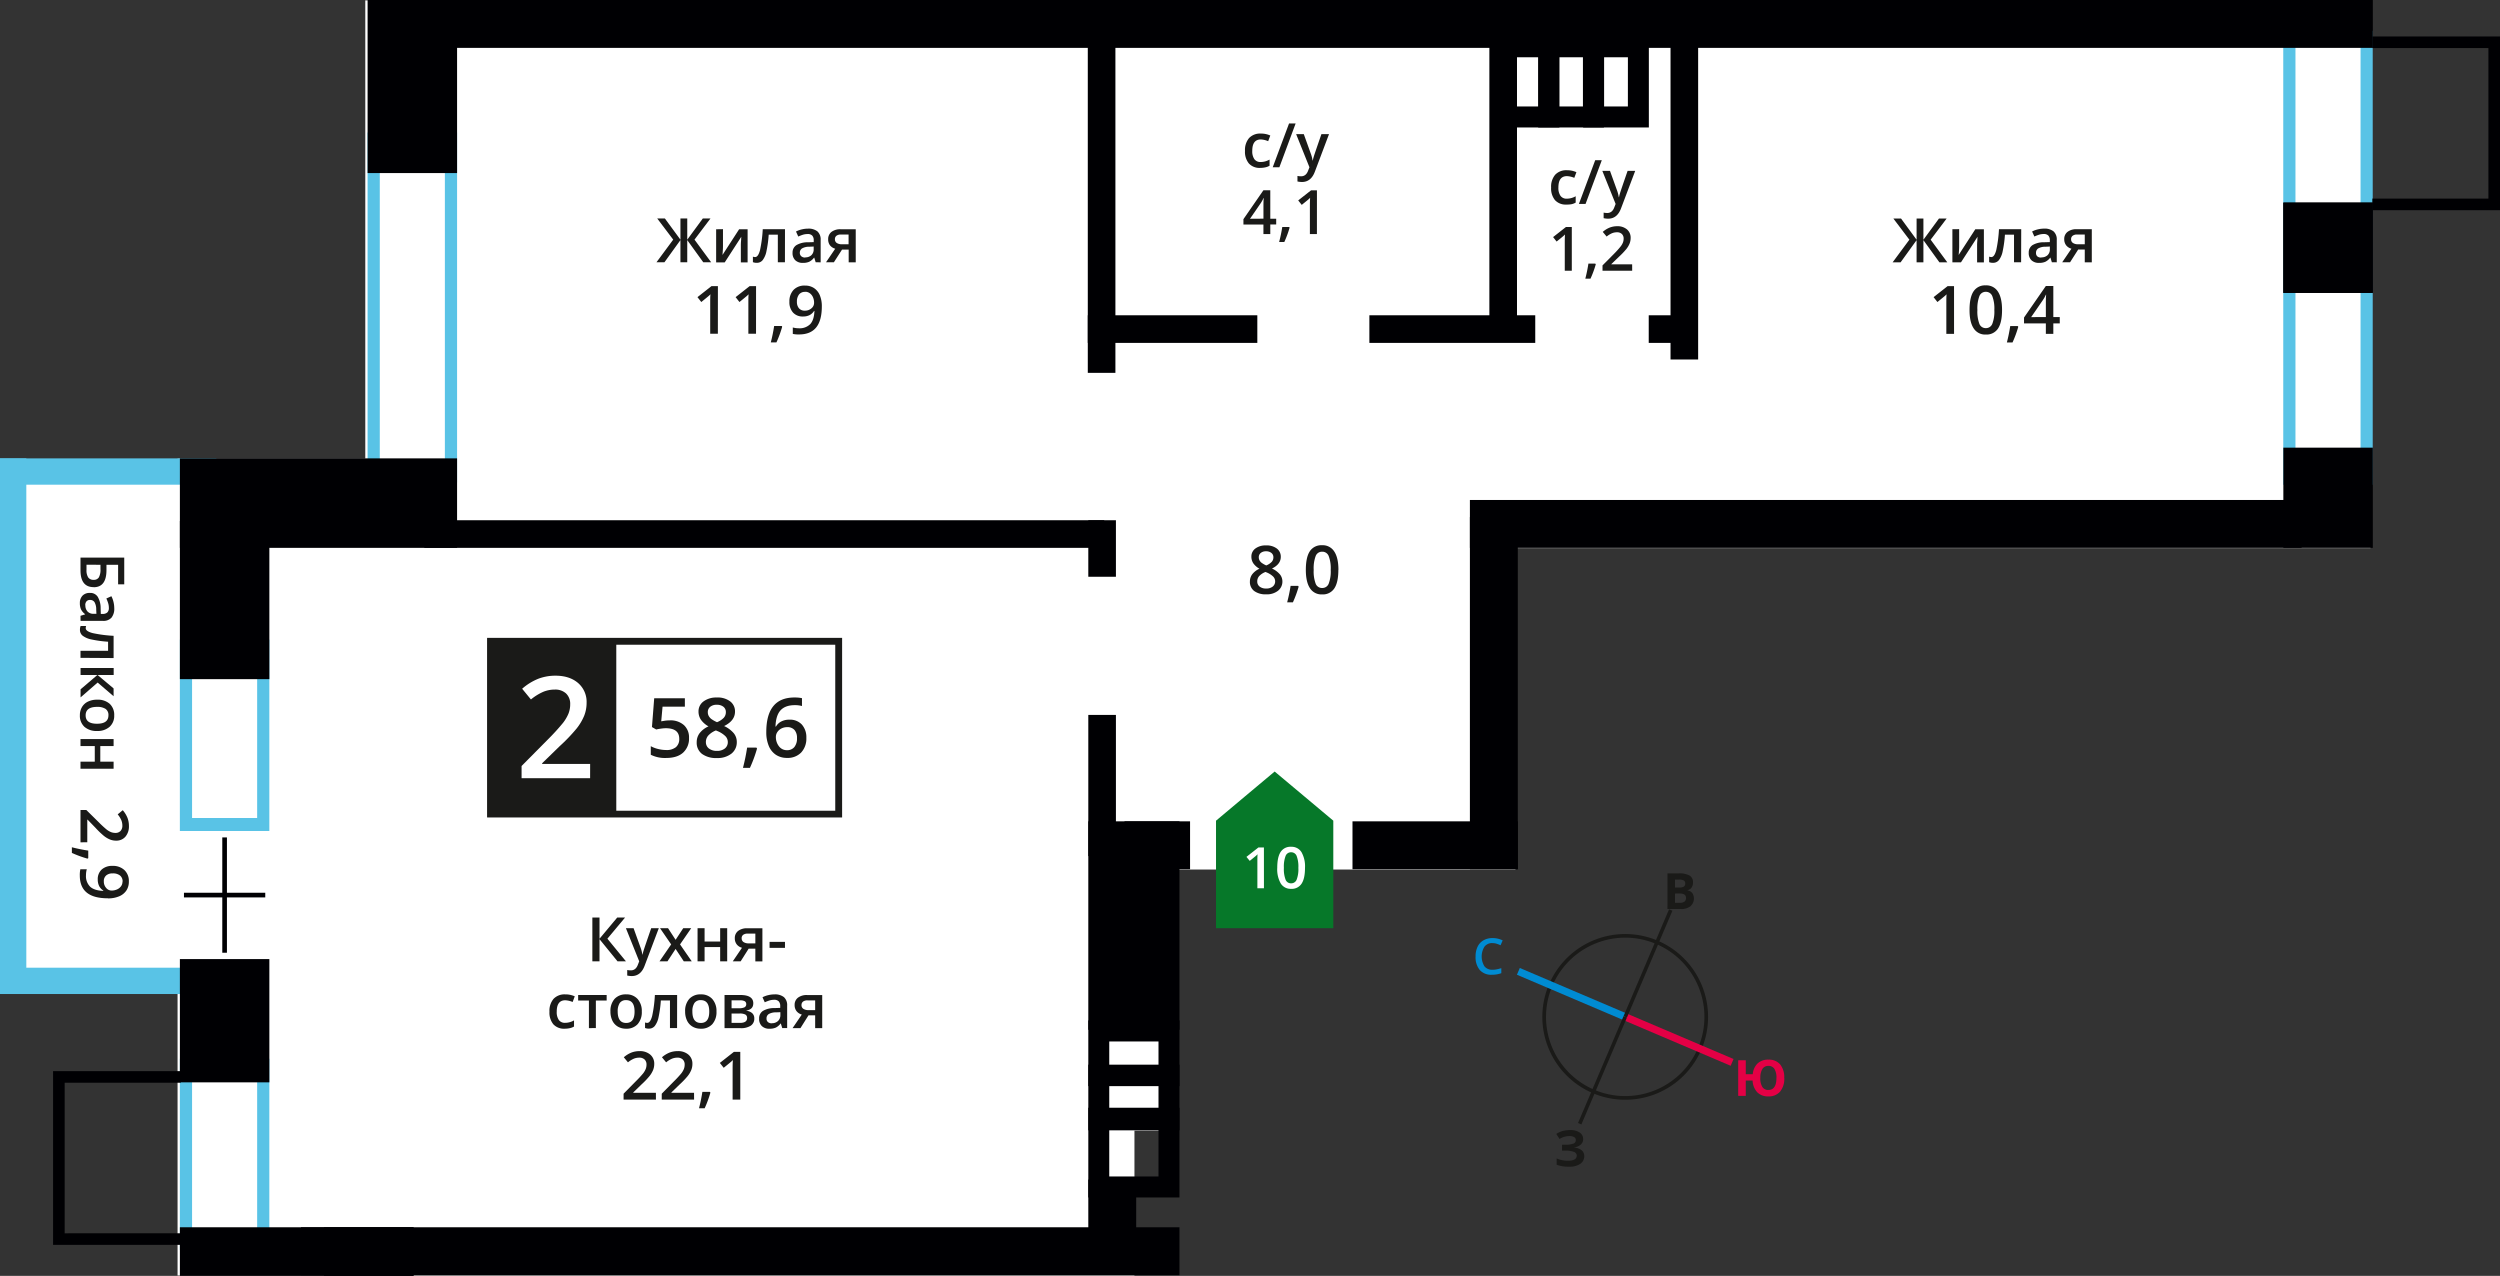 <svg xmlns="http://www.w3.org/2000/svg" viewBox="0 0 1024 522.59"><rect x="0" y="0" width="1024" height="522.59" fill="#333333" stroke="none"/><title>P17_s1_f2_10</title><polygon points="4.44 191.94 72.73 191.94 72.73 187.87 149.62 187.87 149.62 0.15 420.19 0.15 482.16 0.15 595.4 0.15 620.74 0.15 970.96 0.15 970.96 224.52 620.74 224.52 620.74 356.15 482.16 356.15 482.16 463.13 464.67 463.13 464.67 522.44 72.73 522.44 72.73 403.51 4.44 403.51 4.44 191.94" style="fill:#fff;fill-rule:evenodd"/><path d="M60.36,189.44a32.44,32.44,0,1,0,24.83.25,32.34,32.34,0,0,0-24.83-.25M41.25,206.23a33.94,33.94,0,1,1-.26,26A33.84,33.84,0,0,1,41.25,206.23Z" transform="translate(593.22 196.98)" style="fill:#1a1a18"/><rect x="49.08" y="186.42" width="3.01" height="47.58" transform="translate(430.59 371.36) rotate(-66.93)" style="fill:#008bd2"/><rect x="92.85" y="205.06" width="3.01" height="47.58" transform="translate(440.06 422.97) rotate(-66.93)" style="fill:#e40045"/><rect x="39.36" y="240.66" width="47.58" height="1.5" transform="translate(409.52 401.9) rotate(-66.93)" style="fill:#1a1a18"/><rect x="58" y="196.89" width="47.58" height="1.5" transform="translate(461.13 392.43) rotate(-66.93)" style="fill:#1a1a18"/><path d="M18.06,189.3a3.93,3.93,0,0,0-3.23,1.46,7.64,7.64,0,0,0,0,8.09,4,4,0,0,0,3.28,1.38,8.64,8.64,0,0,0,1.8-.18c.58-.12,1.18-.28,1.81-.47v2.05a11,11,0,0,1-3.89.65,6.22,6.22,0,0,1-4.93-1.94,8.12,8.12,0,0,1-1.72-5.56,9,9,0,0,1,.83-4,5.93,5.93,0,0,1,2.41-2.61,7.29,7.29,0,0,1,3.71-.91,9.22,9.22,0,0,1,4.14.94l-.86,2a12.23,12.23,0,0,0-1.56-.61,5.63,5.63,0,0,0-1.74-.27" transform="translate(593.22 196.98)" style="fill:#008bd2"/><path d="M127.8,244.55a6.6,6.6,0,0,0,.84,3.68,2.77,2.77,0,0,0,2.45,1.24q3.31,0,3.32-4.93a6.74,6.74,0,0,0-.82-3.68,2.75,2.75,0,0,0-2.45-1.25,2.81,2.81,0,0,0-2.48,1.25,6.61,6.61,0,0,0-.84,3.68m9.8,0a8.29,8.29,0,0,1-1.68,5.56,6,6,0,0,1-4.83,2,6.13,6.13,0,0,1-4.54-1.66,7.47,7.47,0,0,1-1.92-4.84h-2.8v6.3h-3.1v-14.6h3.1V243h2.86a6.92,6.92,0,0,1,2-4.42,6.25,6.25,0,0,1,4.44-1.53,6,6,0,0,1,4.82,2A8.32,8.32,0,0,1,137.6,244.55Z" transform="translate(593.22 196.98)" style="fill:#e40045"/><path d="M92.87,169v3.8h2a3,3,0,0,0,1.89-.49,1.79,1.79,0,0,0,.61-1.5q0-1.81-2.6-1.82Zm0-2.45h1.8a3.3,3.3,0,0,0,1.82-.39,1.46,1.46,0,0,0,.56-1.29,1.29,1.29,0,0,0-.61-1.21,4,4,0,0,0-1.94-.36H92.87Zm-3.09-5.79h4.54a8.74,8.74,0,0,1,4.51.88,3.08,3.08,0,0,1,1.4,2.82,3.54,3.54,0,0,1-.61,2.15,2.46,2.46,0,0,1-1.63,1v.1a3.22,3.22,0,0,1,2,1.16,4.21,4.21,0,0,1-.83,5.37,6.23,6.23,0,0,1-3.92,1.12H89.77Z" transform="translate(593.22 196.98)" style="fill:#1a1a18"/><path d="M55.25,269.52a3,3,0,0,1-1,2.33A4.94,4.94,0,0,1,51.54,273v.06a5.51,5.51,0,0,1,3.08,1.11,3,3,0,0,1,1.07,2.37,3.7,3.7,0,0,1-1.63,3.19,7.63,7.63,0,0,1-4.52,1.17,13.93,13.93,0,0,1-5.16-.79v-2.6a9.38,9.38,0,0,0,2.2.7,12,12,0,0,0,2.36.26q3.68,0,3.68-2.15a1.64,1.64,0,0,0-1.18-1.49,9.14,9.14,0,0,0-3.5-.52H46.58v-2.41h1.23a9.47,9.47,0,0,0,3.37-.44A1.5,1.5,0,0,0,52.24,270a1.37,1.37,0,0,0-.66-1.2,3.61,3.61,0,0,0-2-.44,7.43,7.43,0,0,0-4,1.19l-1.35-2.07a9.16,9.16,0,0,1,2.65-1.21A11.73,11.73,0,0,1,50,265.9a6.52,6.52,0,0,1,3.81,1,3.07,3.07,0,0,1,1.42,2.63" transform="translate(593.22 196.98)" style="fill:#1a1a18"/><rect y="187.75" width="88.61" height="10.78" style="fill:#59c3e6"/><rect y="396.37" width="88.61" height="10.78" style="fill:#59c3e6"/><rect y="187.75" width="10.78" height="219.39" style="fill:#59c3e6"/><rect x="445.77" y="213.09" width="11.31" height="23.15" style="fill:#000003"/><rect x="445.77" y="292.83" width="11.31" height="57.83" style="fill:#000003"/><path d="M-437.66-137.34V-4.73H-411V-137.34Zm-5,138V-142.7H-406V.62Z" transform="translate(593.22 196.98)" style="fill:#59c3e6;fill-rule:evenodd"/><path d="M347-179V-3.77h26.66V-179ZM342,1.58V-184.37h36.65V1.58Z" transform="translate(593.22 196.98)" style="fill:#59c3e6;fill-rule:evenodd"/><path d="M-514.55,70.39v67.68h26.66V70.39Zm-5,73V65h36.65v78.39Z" transform="translate(593.22 196.98)" style="fill:#59c3e6;fill-rule:evenodd"/><path d="M-514.55,242v67.68h26.66V242Zm-5,73V236.68h36.65v78.39Z" transform="translate(593.22 196.98)" style="fill:#59c3e6;fill-rule:evenodd"/><rect x="73.68" y="502.7" width="95.7" height="19.89" style="fill:#000003"/><rect x="73.68" y="187.75" width="113.54" height="36.65" style="fill:#000003"/><rect x="935.26" y="183.36" width="36.65" height="41.04" style="fill:#000003"/><rect x="935.26" y="82.98" width="36.65" height="37" style="fill:#000003"/><rect x="935.26" y="82.98" width="36.65" height="37" style="fill:#000003"/><rect x="73.68" y="392.84" width="36.65" height="50.49" style="fill:#000003"/><rect x="73.68" y="213.4" width="36.65" height="64.78" style="fill:#000003"/><rect x="132.72" y="502.7" width="36.65" height="19.89" style="fill:#000003"/><rect x="150.57" width="36.65" height="70.89" style="fill:#000003"/><rect x="176.91" width="795" height="19.61" style="fill:#000003"/><rect x="602.07" y="204.79" width="340.67" height="19.61" style="fill:#000003"/><rect x="553.98" y="336.42" width="67.71" height="19.62" style="fill:#000003"/><rect x="460.6" y="336.42" width="26.85" height="19.62" style="fill:#000003"/><rect x="123.29" y="502.7" width="359.82" height="19.62" style="fill:#000003"/><rect x="445.77" y="483.15" width="19.62" height="25.14" style="fill:#000003"/><rect x="602.07" y="211.79" width="19.62" height="144.24" style="fill:#000003"/><path d="M-138.87,265.33v19.58h20.17V265.33Zm-8.58,23.87V256.75h37.34v36.74h-37.34Z" transform="translate(593.22 196.98)" style="fill:#000003"/><path d="M-138.87,229.61v9.74h20.17v-9.74Zm-8.58,14V221h37.34v26.91h-37.34Z" transform="translate(593.22 196.98)" style="fill:#000003"/><path d="M-138.87,247.7v9.74h20.17V247.7Zm-8.58,14V239.12h37.34V266h-37.34Z" transform="translate(593.22 196.98)" style="fill:#000003"/><path d="M36.92-173.53H27.17v20.17h9.74Zm-14-8.58H45.5v37.34H18.59v-37.34Z" transform="translate(593.22 196.98)" style="fill:#000003"/><path d="M55.15-173.53H45.41v20.17h9.74Zm-14-8.58H63.74v37.34H36.83v-37.34Z" transform="translate(593.22 196.98)" style="fill:#000003"/><path d="M73.57-173.53H63.82v20.17h9.74Zm-14-8.58H82.15v37.34H55.24v-37.34Z" transform="translate(593.22 196.98)" style="fill:#000003"/><rect x="445.56" y="11.37" width="11.31" height="141.35" style="fill:#000003"/><rect x="610.05" y="11.37" width="11.31" height="124.26" style="fill:#000003"/><rect x="684.25" y="11.37" width="11.31" height="135.88" style="fill:#000003"/><rect x="445.56" y="129.14" width="69.44" height="11.31" style="fill:#000003"/><rect x="173.8" y="213.09" width="278.49" height="11.31" style="fill:#000003"/><rect x="675.32" y="129.14" width="15.05" height="11.31" style="fill:#000003"/><rect x="560.9" y="129.14" width="67.94" height="11.31" style="fill:#000003"/><polygon points="445.77 408.19 445.77 336.42 483.11 336.42 483.11 421.8 445.77 421.8 445.77 408.19" style="fill:#000003"/><polygon points="974.11 86.09 971.73 86.09 971.73 81.34 1019.25 81.35 1019.25 19.68 971.73 19.68 971.73 14.93 1024 14.93 1024 86.09 974.11 86.09" style="fill:#000003"/><polygon points="71.63 509.9 74.01 509.9 74.01 505.15 26.49 505.16 26.49 443.49 74.01 443.49 74.01 438.74 21.74 438.74 21.74 509.91 71.63 509.9" style="fill:#000003"/><rect x="75.35" y="365.67" width="33.3" height="1.91" style="fill:#000003"/><rect x="91.05" y="343.01" width="1.9" height="47.23" style="fill:#000003"/><polygon points="546.12 336.14 546.11 336.14 534.11 326.08 522.1 316.02 510.09 326.08 498.1 336.14 498.08 336.14 498.08 336.15 498.08 380.19 546.12 380.19 546.12 336.15 546.12 336.14" style="fill:#067829;fill-rule:evenodd"/><path d="M-67.34,158.48a12.14,12.14,0,0,0,.71,4.89,2.35,2.35,0,0,0,2.25,1.46,2.37,2.37,0,0,0,2.26-1.49,12.06,12.06,0,0,0,.71-4.86,12.16,12.16,0,0,0-.71-4.87,2.37,2.37,0,0,0-2.26-1.5,2.34,2.34,0,0,0-2.25,1.48,12.23,12.23,0,0,0-.71,4.9m8.65,0q0,4.36-1.4,6.48a4.79,4.79,0,0,1-4.29,2.12,4.76,4.76,0,0,1-4.24-2.19,11.69,11.69,0,0,1-1.44-6.41q0-4.43,1.4-6.53a4.78,4.78,0,0,1,4.28-2.1,4.76,4.76,0,0,1,4.25,2.2A11.78,11.78,0,0,1-58.69,158.48Zm-16.82,8.36h-2.69V156c0-1.29,0-2.31.09-3.07-.18.18-.39.38-.65.61s-1.11.92-2.57,2.1L-82.68,154l4.92-3.87h2.24Z" transform="translate(593.22 196.98)" style="fill:#fff"/><rect x="200.93" y="262.66" width="142.59" height="70.77" style="fill:#fff"/><path d="M-251.1,67.09H-390.88v68H-251.1Zm-141.19-2.81h144v73.58H-393.7V64.28Z" transform="translate(593.22 196.98)" style="fill:#1a1a18"/><path d="M-270.93,110.3a3.79,3.79,0,0,0,3.08-1.29,5.57,5.57,0,0,0,1.08-3.68,4.89,4.89,0,0,0-1-3.28,3.8,3.8,0,0,0-3.05-1.19,5.08,5.08,0,0,0-2.32.54,4.34,4.34,0,0,0-1.67,1.47,3.47,3.47,0,0,0-.61,1.91,6.12,6.12,0,0,0,1.26,3.92,4,4,0,0,0,3.23,1.6m-8.42-7.41q0-14.18,11.55-14.18a14.4,14.4,0,0,1,3.07.28v3.22a10.5,10.5,0,0,0-2.91-.36q-3.88,0-5.83,2.08t-2.11,6.68h.2a5.35,5.35,0,0,1,2.18-2.08,7,7,0,0,1,3.3-.73,6.56,6.56,0,0,1,5.12,2,7.8,7.8,0,0,1,1.84,5.46,8.31,8.31,0,0,1-2.13,6,7.65,7.65,0,0,1-5.79,2.2,8.08,8.08,0,0,1-4.51-1.25,8,8,0,0,1-2.95-3.64A14.42,14.42,0,0,1-279.35,102.89Zm-3.79,6.74a55.73,55.73,0,0,1-2.91,7.91h-2.85a81.83,81.83,0,0,0,1.7-8.29h3.82Zm-16.5-17.94a4.08,4.08,0,0,0-2.66.82,2.72,2.72,0,0,0-1,2.22,3.19,3.19,0,0,0,.37,1.54,4,4,0,0,0,1.05,1.23,12.6,12.6,0,0,0,2.35,1.33,7.78,7.78,0,0,0,2.8-1.84,3.37,3.37,0,0,0,.82-2.26,2.7,2.7,0,0,0-1-2.22A4.17,4.17,0,0,0-299.64,91.7Zm-4.44,15.22a3.2,3.2,0,0,0,1.2,2.67,5.13,5.13,0,0,0,3.28,1,5,5,0,0,0,3.31-1,3.28,3.28,0,0,0,1.18-2.67,3.41,3.41,0,0,0-1.09-2.45,10.26,10.26,0,0,0-3.3-2.05l-.48-.21a8.52,8.52,0,0,0-3.14,2.11A4,4,0,0,0-304.09,106.92Zm4.48-18.2a8.54,8.54,0,0,1,5.44,1.58,5.09,5.09,0,0,1,2,4.21q0,3.71-4.46,5.91a11.5,11.5,0,0,1,4,3,5.67,5.67,0,0,1,1.19,3.51,5.88,5.88,0,0,1-2.2,4.79,9.1,9.1,0,0,1-5.95,1.8,9.72,9.72,0,0,1-6.1-1.69,5.71,5.71,0,0,1-2.17-4.78,6.15,6.15,0,0,1,1.13-3.63,9.41,9.41,0,0,1,3.7-2.87,9.32,9.32,0,0,1-3.15-2.79,6,6,0,0,1-.94-3.3A5,5,0,0,1-305,90.28,8.68,8.68,0,0,1-299.61,88.72Zm-19.28,9.37a8.28,8.28,0,0,1,5.78,1.93A6.77,6.77,0,0,1-311,105.3a7.7,7.7,0,0,1-2.42,6q-2.42,2.17-6.88,2.18a13,13,0,0,1-6.36-1.31v-3.52a11.71,11.71,0,0,0,3.07,1.17,13.91,13.91,0,0,0,3.22.41,6,6,0,0,0,4-1.17,4.26,4.26,0,0,0,1.37-3.43q0-4.32-5.52-4.33a14.16,14.16,0,0,0-1.92.16q-1.14.15-2,.36l-1.74-1,.92-11.8h12.56v3.45h-9.14l-.54,6,1.41-.23A14.13,14.13,0,0,1-318.89,98.09Z" transform="translate(593.22 196.98)" style="fill:#1a1a18"/><rect x="200.93" y="262.67" width="50.3" height="70.76" style="fill:#1a1a18"/><path d="M-343.18,66.88H-391.1v68.38h47.92Zm-49.11-2.38h51.5v73.15h-52.69V64.49Z" transform="translate(593.22 196.98)" style="fill:#1a1a18"/><path d="M-351.51,121.77h-28.07v-5L-368.9,106a92,92,0,0,0,6.27-6.86,16.62,16.62,0,0,0,2.25-3.81,10.23,10.23,0,0,0,.71-3.83,5.84,5.84,0,0,0-1.68-4.42A6.48,6.48,0,0,0-366,85.47a12.43,12.43,0,0,0-4.61.88,21.66,21.66,0,0,0-5.14,3.17l-3.6-4.39A23.29,23.29,0,0,1-372.64,81a19.68,19.68,0,0,1,6.94-1.22q5.77,0,9.26,3a10.17,10.17,0,0,1,3.49,8.11,14.3,14.3,0,0,1-1,5.33,21.82,21.82,0,0,1-3.09,5.2,70.35,70.35,0,0,1-6.93,7.23l-7.19,7v.28h19.66Z" transform="translate(593.22 196.98)" style="fill:#fff"/><path d="M-543,164.14a3.06,3.06,0,0,0-1.06-2.51,4.6,4.6,0,0,0-3-.87,3.93,3.93,0,0,0-2.63.81,3,3,0,0,0-1,2.46,3.91,3.91,0,0,0,.95,2.68,2.87,2.87,0,0,0,2.22,1.08,5.43,5.43,0,0,0,2.23-.46,4,4,0,0,0,1.64-1.29,3.15,3.15,0,0,0,.6-1.9m-6,6.82q-5.78,0-8.63-2.33t-2.85-7a10.72,10.72,0,0,1,.22-2.56h2.64a8.83,8.83,0,0,0-.33,2.4,6.12,6.12,0,0,0,1.71,4.75q1.71,1.57,5.38,1.71v-.16a4.69,4.69,0,0,1-1.74-1.91,6,6,0,0,1-.53-2.61,5.27,5.27,0,0,1,1.62-4.08,6.3,6.3,0,0,1,4.44-1.48,6.79,6.79,0,0,1,4.87,1.72,6.14,6.14,0,0,1,1.81,4.69,6.46,6.46,0,0,1-1,3.64,6.52,6.52,0,0,1-2.95,2.4A11.54,11.54,0,0,1-549,171Zm-8.33-16.24a45,45,0,0,1-6.4-2.35v-2.31a66.13,66.13,0,0,0,6.71,1.37v3.09Zm-2.87-6.68V134.79h2.38l5.07,5a43.39,43.39,0,0,0,3.24,3,7.87,7.87,0,0,0,1.8,1.06,4.86,4.86,0,0,0,1.81.33,2.76,2.76,0,0,0,2.09-.79,3.06,3.06,0,0,0,.76-2.2,5.85,5.85,0,0,0-.41-2.18,10.24,10.24,0,0,0-1.5-2.43l2.07-1.7a11,11,0,0,1,1.95,3.17,9.27,9.27,0,0,1,.58,3.28,6.45,6.45,0,0,1-1.42,4.37,4.8,4.8,0,0,1-3.83,1.65,6.76,6.76,0,0,1-2.52-.47,10.26,10.26,0,0,1-2.46-1.46,33.26,33.26,0,0,1-3.41-3.27l-3.29-3.4h-.13V148Zm13.56-39.42h-5.45V115h5.45v2.88h-13.56V115h5.85v-6.38h-5.85v-2.88h13.56Zm-6.75-16.06q-4.7,0-4.7,3.47t4.7,3.43q4.64,0,4.64-3.46a3,3,0,0,0-1.2-2.63A6.11,6.11,0,0,0-553.44,92.56Zm0,9.87a7.41,7.41,0,0,1-5.19-1.7A6.11,6.11,0,0,1-560.5,96a6.48,6.48,0,0,1,.86-3.36,5.66,5.66,0,0,1,2.47-2.25,8.42,8.42,0,0,1,3.73-.78,7.36,7.36,0,0,1,5.15,1.69,6.14,6.14,0,0,1,1.85,4.77,6,6,0,0,1-1.9,4.66A7.33,7.33,0,0,1-553.44,102.43ZM-546.69,85V88.2l-6.53-5.61-7,6.08V85.37l6.87-5.86h-6.87V76.63h13.56v2.88h-6.58Zm-13.56-12.53V69.6h11.3V65.87a47,47,0,0,1-6.82-.93,8.85,8.85,0,0,1-3.58-1.52A3,3,0,0,1-560.47,61a4.08,4.08,0,0,1,.27-1.58h2.26a2.59,2.59,0,0,0-.17.91c0,.84.94,1.49,2.81,2a53.16,53.16,0,0,0,8.61,1.12v9.11Zm2-21.51a3.56,3.56,0,0,0,.88,2.52,3.19,3.19,0,0,0,2.46.95h1.18l-.08-1.74a5.9,5.9,0,0,0-.68-3,2.07,2.07,0,0,0-1.86-.93,1.81,1.81,0,0,0-1.41.54A2.32,2.32,0,0,0-558.29,51Zm-2,4.29,1.88-.58v-.1a5.53,5.53,0,0,1-1.69-2,6.26,6.26,0,0,1-.45-2.55A4.3,4.3,0,0,1-559.42,47a4,4,0,0,1,3.05-1.12,3.58,3.58,0,0,1,3.16,1.56A9,9,0,0,1-552,52.15l.07,2.34h.72a2.76,2.76,0,0,0,1.94-.61,2.47,2.47,0,0,0,.64-1.88,6.46,6.46,0,0,0-.31-2,15.51,15.51,0,0,0-.72-1.84l2.06-.93a10,10,0,0,1,.88,2.41,11.12,11.12,0,0,1,.3,2.47,5.84,5.84,0,0,1-1.13,3.9,4.41,4.41,0,0,1-3.54,1.32h-9.13Zm2.46-20.93v2.11a5.42,5.42,0,0,0,.69,3.09,2.54,2.54,0,0,0,2.23,1,2.37,2.37,0,0,0,2.14-1,6.52,6.52,0,0,0,.66-3.44V34.36Zm2.94,9.19q-5.4,0-5.4-6.91V31.42h17.92V42.36h-2.51v-8h-4.77v2.13Q-549.6,43.54-554.85,43.55Z" transform="translate(593.22 196.98)" style="fill:#1a1a18"/><path d="M244.76-67.11V-72c0-1.75,0-3.18.13-4.29h-.11a15.15,15.15,0,0,1-1.18,2.14l-4.86,7.06Zm5.7,2.6h-2.64v4.27h-3.06v-4.27h-8.94v-2.41l8.94-12.92h3.06v12.73h2.64Zm-17,1.4a45.08,45.08,0,0,1-2.35,6.4h-2.31a66.4,66.4,0,0,0,1.37-6.71h3.09ZM216.72-70a14.17,14.17,0,0,0,.83,5.71,2.74,2.74,0,0,0,2.63,1.71,2.77,2.77,0,0,0,2.64-1.74,14.08,14.08,0,0,0,.84-5.68,14.19,14.19,0,0,0-.84-5.69,2.77,2.77,0,0,0-2.64-1.76,2.74,2.74,0,0,0-2.63,1.73A14.27,14.27,0,0,0,216.72-70Zm10.1,0q0,5.1-1.64,7.57a5.59,5.59,0,0,1-5,2.48,5.56,5.56,0,0,1-5-2.56q-1.68-2.55-1.68-7.49,0-5.18,1.64-7.63a5.59,5.59,0,0,1,5-2.46,5.56,5.56,0,0,1,5,2.57Q226.82-74.95,226.82-70Zm-19.66,9.77H204V-72.86c0-1.5,0-2.7.11-3.58q-.31.32-.76.71t-3,2.46l-1.57-2,5.75-4.52h2.62ZM255.1-99a1.75,1.75,0,0,0,.79,1.56,3.8,3.8,0,0,0,2.12.52h2.69v-4h-3.14a2.92,2.92,0,0,0-1.82.5A1.71,1.71,0,0,0,255.1-99Zm-.42,9.44h-3.22l3.77-5.55a4.07,4.07,0,0,1-2.16-1.4,4,4,0,0,1-.78-2.51,3.62,3.62,0,0,1,1.37-3,5.88,5.88,0,0,1,3.75-1.08h6.17v13.56H260.7v-5.22H258Zm-11.75-2a3.56,3.56,0,0,0,2.52-.88,3.19,3.19,0,0,0,.95-2.46V-96l-1.74.08a5.88,5.88,0,0,0-3,.68,2.06,2.06,0,0,0-.93,1.86,1.81,1.81,0,0,0,.54,1.41A2.32,2.32,0,0,0,242.93-91.49Zm4.29,2-.58-1.88h-.1a5.52,5.52,0,0,1-2,1.69,6.25,6.25,0,0,1-2.55.45,4.3,4.3,0,0,1-3.12-1.08,4,4,0,0,1-1.12-3.05,3.58,3.58,0,0,1,1.56-3.16,9,9,0,0,1,4.74-1.16l2.34-.07v-.72a2.76,2.76,0,0,0-.61-1.95,2.48,2.48,0,0,0-1.88-.64,6.48,6.48,0,0,0-2,.31,15.47,15.47,0,0,0-1.84.72l-.93-2.06a10,10,0,0,1,2.41-.88,11.12,11.12,0,0,1,2.47-.3,5.85,5.85,0,0,1,3.9,1.13,4.41,4.41,0,0,1,1.32,3.54v9.13Zm-12.59,0h-2.91v-11.3H228a47.09,47.09,0,0,1-.93,6.82,8.83,8.83,0,0,1-1.52,3.58,3,3,0,0,1-2.44,1.13,4.08,4.08,0,0,1-1.58-.27v-2.26a2.59,2.59,0,0,0,.91.17c.84,0,1.49-.94,2-2.81a53.21,53.21,0,0,0,1.12-8.61h9.11Zm-25.38-13.56v7c0,.81-.07,2-.2,3.57l6.81-10.52h3.52v13.56H216.6v-6.83c0-.38,0-1,.07-1.82s.08-1.46.11-1.84L210-89.53h-3.52v-13.56ZM188.86-98.8l-6.55-8.66h3.14l6.37,8.68v-8.68h2.79v8.68l6.37-8.68h3.14l-6.54,8.66,6.82,9.27h-3.23l-6.56-9.08v9.08h-2.79v-9.08l-6.55,9.08H182Z" transform="translate(593.22 196.98)" style="fill:#1a1a18"/><path d="M-263.42-77.43a3.06,3.06,0,0,0-2.51,1.06,4.6,4.6,0,0,0-.87,3,3.93,3.93,0,0,0,.81,2.63,3,3,0,0,0,2.46,1,3.92,3.92,0,0,0,2.68-.95A2.88,2.88,0,0,0-259.77-73a5.43,5.43,0,0,0-.46-2.23,4,4,0,0,0-1.29-1.64,3.15,3.15,0,0,0-1.9-.6m6.82,6q0,5.78-2.33,8.63t-7,2.85a10.67,10.67,0,0,1-2.56-.22v-2.64a8.86,8.86,0,0,0,2.4.33,6.12,6.12,0,0,0,4.75-1.71q1.57-1.71,1.71-5.38h-.16a4.7,4.7,0,0,1-1.91,1.74,6,6,0,0,1-2.62.53,5.26,5.26,0,0,1-4.08-1.62,6.3,6.3,0,0,1-1.48-4.43,6.79,6.79,0,0,1,1.72-4.87A6.14,6.14,0,0,1-263.47-80a6.46,6.46,0,0,1,3.64,1,6.51,6.51,0,0,1,2.4,2.95A11.56,11.56,0,0,1-256.6-71.43Zm-16.24,8.33a45.07,45.07,0,0,1-2.35,6.4h-2.31a66.39,66.39,0,0,0,1.37-6.71H-273Zm-10.71,2.87h-3.14V-72.86c0-1.5,0-2.7.11-3.58-.21.21-.46.45-.76.71s-1.3,1.08-3,2.46l-1.57-2,5.75-4.52h2.62Zm-15.63,0h-3.14V-72.86c0-1.5,0-2.7.11-3.58-.21.21-.46.45-.76.71s-1.3,1.08-3,2.46l-1.57-2,5.75-4.52h2.62ZM-251.24-99a1.75,1.75,0,0,0,.79,1.56,3.8,3.8,0,0,0,2.12.52h2.69v-4h-3.14a2.92,2.92,0,0,0-1.82.5A1.71,1.71,0,0,0-251.24-99Zm-.42,9.44h-3.22l3.77-5.55a4.07,4.07,0,0,1-2.16-1.4A4,4,0,0,1-254-99a3.62,3.62,0,0,1,1.37-3,5.88,5.88,0,0,1,3.75-1.08h6.17v13.56h-2.89v-5.22h-2.73Zm-11.75-2a3.56,3.56,0,0,0,2.52-.88,3.19,3.19,0,0,0,.95-2.46V-96l-1.74.08a5.88,5.88,0,0,0-3,.68,2.06,2.06,0,0,0-.93,1.86A1.81,1.81,0,0,0-265-92,2.32,2.32,0,0,0-263.41-91.49Zm4.29,2-.58-1.88h-.1a5.52,5.52,0,0,1-2,1.69,6.25,6.25,0,0,1-2.55.45,4.3,4.3,0,0,1-3.12-1.08,4,4,0,0,1-1.12-3.05A3.58,3.58,0,0,1-267-96.58a9,9,0,0,1,4.74-1.16l2.34-.07v-.72a2.76,2.76,0,0,0-.61-1.95,2.48,2.48,0,0,0-1.88-.64,6.48,6.48,0,0,0-2,.31,15.47,15.47,0,0,0-1.84.72l-.93-2.06a10,10,0,0,1,2.41-.88,11.12,11.12,0,0,1,2.47-.3,5.85,5.85,0,0,1,3.9,1.13,4.41,4.41,0,0,1,1.32,3.54v9.13Zm-12.59,0h-2.91v-11.3h-3.74a47.09,47.09,0,0,1-.93,6.82,8.83,8.83,0,0,1-1.52,3.58,3,3,0,0,1-2.44,1.13,4.08,4.08,0,0,1-1.58-.27v-2.26a2.59,2.59,0,0,0,.91.17c.84,0,1.49-.94,2-2.81a53.23,53.23,0,0,0,1.12-8.61h9.11Zm-25.38-13.56v7c0,.81-.07,2-.2,3.57l6.81-10.52H-287v13.56h-2.77v-6.83c0-.38,0-1,.07-1.82s.08-1.46.11-1.84l-6.78,10.49h-3.52v-13.56Zm-20.38,4.29-6.55-8.66h3.14l6.37,8.68v-8.68h2.79v8.68l6.37-8.68h3.14l-6.54,8.66,6.82,9.27h-3.23l-6.56-9.08v9.08h-2.79v-9.08l-6.55,9.08h-3.26Z" transform="translate(593.22 196.98)" style="fill:#1a1a18"/><path d="M-290,253.43h-3.14V240.8q0-2.26.11-3.58c-.21.21-.46.45-.76.71s-1.3,1.08-3,2.46l-1.58-2,5.75-4.52H-290Zm-12.24-2.87a45.11,45.11,0,0,1-2.35,6.4h-2.31a66.29,66.29,0,0,0,1.37-6.71h3.09Zm-6.68,2.87h-13.25V251l5-5.07a43.44,43.44,0,0,0,3-3.24,7.86,7.86,0,0,0,1.06-1.8,4.85,4.85,0,0,0,.33-1.81,2.76,2.76,0,0,0-.79-2.09,3.05,3.05,0,0,0-2.2-.76,5.86,5.86,0,0,0-2.18.42,10.21,10.21,0,0,0-2.43,1.5l-1.7-2.07a11,11,0,0,1,3.17-1.95,9.28,9.28,0,0,1,3.28-.57,6.45,6.45,0,0,1,4.37,1.42,4.8,4.8,0,0,1,1.65,3.83,6.75,6.75,0,0,1-.48,2.52,10.25,10.25,0,0,1-1.46,2.45,33.17,33.17,0,0,1-3.27,3.42l-3.4,3.29v.13h9.28Zm-15.63,0h-13.25V251l5-5.07a43.56,43.56,0,0,0,3-3.24,7.86,7.86,0,0,0,1.06-1.8,4.84,4.84,0,0,0,.33-1.81,2.76,2.76,0,0,0-.79-2.09,3.05,3.05,0,0,0-2.2-.76,5.86,5.86,0,0,0-2.18.42,10.21,10.21,0,0,0-2.43,1.5l-1.7-2.07a11,11,0,0,1,3.17-1.95,9.28,9.28,0,0,1,3.28-.57,6.45,6.45,0,0,1,4.37,1.42,4.8,4.8,0,0,1,1.65,3.83,6.75,6.75,0,0,1-.48,2.52,10.25,10.25,0,0,1-1.46,2.45,33.14,33.14,0,0,1-3.27,3.42l-3.39,3.29v.13h9.28Zm59.62-38.74a1.75,1.75,0,0,0,.79,1.56,3.8,3.8,0,0,0,2.12.52h2.69v-4h-3.14a2.91,2.91,0,0,0-1.82.5A1.71,1.71,0,0,0-264.92,214.69Zm-.42,9.44h-3.22l3.77-5.55a4.07,4.07,0,0,1-2.16-1.4,4,4,0,0,1-.78-2.51,3.62,3.62,0,0,1,1.37-3,5.88,5.88,0,0,1,3.75-1.08h6.18v13.56h-2.89V218.9h-2.73Zm-11.75-2a3.56,3.56,0,0,0,2.52-.88,3.19,3.19,0,0,0,1-2.46v-1.18l-1.74.07a5.89,5.89,0,0,0-3,.68,2.06,2.06,0,0,0-.93,1.86,1.81,1.81,0,0,0,.54,1.41A2.33,2.33,0,0,0-277.09,222.17Zm4.29,2-.58-1.88h-.1a5.51,5.51,0,0,1-2,1.69,6.24,6.24,0,0,1-2.55.45,4.3,4.3,0,0,1-3.12-1.08,4,4,0,0,1-1.12-3.06,3.58,3.58,0,0,1,1.56-3.16,8.93,8.93,0,0,1,4.74-1.16l2.34-.08v-.72a2.76,2.76,0,0,0-.61-1.95,2.47,2.47,0,0,0-1.88-.65,6.5,6.5,0,0,0-2,.31,15.72,15.72,0,0,0-1.84.72l-.93-2.06a9.92,9.92,0,0,1,2.41-.88,11,11,0,0,1,2.47-.3,5.84,5.84,0,0,1,3.9,1.13,4.41,4.41,0,0,1,1.32,3.54v9.13Zm-14.76-9.84a1.25,1.25,0,0,0-.63-1.18,3.87,3.87,0,0,0-1.88-.36h-3.49V216h3.06a5.14,5.14,0,0,0,2.2-.37A1.38,1.38,0,0,0-287.56,214.29Zm.36,5.66a1.46,1.46,0,0,0-.76-1.39,5,5,0,0,0-2.28-.41h-3.32V222h3.39Q-287.2,222-287.2,220Zm2.53-5.91q0,2.4-2.81,2.91v.1a4,4,0,0,1,2.4,1,2.79,2.79,0,0,1,.83,2.1,3.4,3.4,0,0,1-1.46,3,7.34,7.34,0,0,1-4.26,1h-6.47V210.57H-290Q-284.67,210.57-284.67,214Zm-24.94,3.28q0,4.7,3.47,4.7t3.44-4.7q0-4.64-3.46-4.64a3,3,0,0,0-2.63,1.2A6.11,6.11,0,0,0-309.62,217.32Zm9.87,0a7.41,7.41,0,0,1-1.7,5.19,6.11,6.11,0,0,1-4.75,1.87,6.5,6.5,0,0,1-3.36-.86,5.66,5.66,0,0,1-2.25-2.47,8.4,8.4,0,0,1-.78-3.73,7.37,7.37,0,0,1,1.69-5.15,6.14,6.14,0,0,1,4.77-1.85,6,6,0,0,1,4.66,1.89A7.33,7.33,0,0,1-299.75,217.32Zm-16.14,6.8h-2.91v-11.3h-3.74a47,47,0,0,1-.93,6.82,8.83,8.83,0,0,1-1.52,3.58,3,3,0,0,1-2.44,1.13,4.08,4.08,0,0,1-1.58-.27v-2.26a2.58,2.58,0,0,0,.91.17c.84,0,1.49-.94,2-2.81a53.06,53.06,0,0,0,1.12-8.61h9.11Zm-24.32-6.8q0,4.7,3.47,4.7t3.44-4.7q0-4.64-3.46-4.64a3,3,0,0,0-2.63,1.2A6.11,6.11,0,0,0-340.21,217.32Zm9.87,0a7.41,7.41,0,0,1-1.7,5.19,6.11,6.11,0,0,1-4.75,1.87,6.5,6.5,0,0,1-3.36-.86,5.66,5.66,0,0,1-2.25-2.47,8.4,8.4,0,0,1-.78-3.73,7.37,7.37,0,0,1,1.69-5.15,6.14,6.14,0,0,1,4.77-1.85,6,6,0,0,1,4.66,1.89A7.33,7.33,0,0,1-330.34,217.32Zm-14.39-6.75v2.26h-4.42v11.3H-352v-11.3h-4.41v-2.26Zm-17.16,13.81a5.93,5.93,0,0,1-4.67-1.8,7.51,7.51,0,0,1-1.6-5.16,7.54,7.54,0,0,1,1.67-5.26,6.19,6.19,0,0,1,4.83-1.84,9.07,9.07,0,0,1,3.86.8l-.87,2.32a8.76,8.76,0,0,0-3-.71q-3.52,0-3.51,4.67a5.59,5.59,0,0,0,.87,3.42,3,3,0,0,0,2.57,1.15,7.37,7.37,0,0,0,3.64-1v2.52a5.6,5.6,0,0,1-1.65.65A10,10,0,0,1-361.89,224.38Zm83.89-33.1v-2.46h6.31v2.46Zm-11.43-3.94a1.75,1.75,0,0,0,.79,1.57,3.8,3.8,0,0,0,2.12.52h2.69v-4H-287a2.91,2.91,0,0,0-1.82.5A1.71,1.71,0,0,0-289.44,187.34Zm-.42,9.44h-3.22l3.77-5.55a4.05,4.05,0,0,1-2.16-1.4,4,4,0,0,1-.78-2.51,3.62,3.62,0,0,1,1.37-3,5.88,5.88,0,0,1,3.75-1.08h6.18v13.56h-2.89v-5.22h-2.73Zm-14.77-13.56v5.45h6.38v-5.45h2.88v13.56h-2.88v-5.85h-6.38v5.85h-2.88V183.22Zm-13.69,6.63-4.55-6.63h3.28l3.09,4.75,3.12-4.75h3.26l-4.56,6.63,4.79,6.93h-3.26l-3.35-5.08-3.33,5.08h-3.26Zm-18.53-6.63h3.14l2.76,7.69a14.54,14.54,0,0,1,.83,3.09h.1a12.86,12.86,0,0,1,.41-1.64q.29-1,3.11-9.14h3.11l-5.8,15.36q-1.58,4.22-5.27,4.23a8.39,8.39,0,0,1-1.86-.21v-2.27a6.91,6.91,0,0,0,1.48.15q2.08,0,2.93-2.42l.5-1.28Zm0,13.56h-3.44l-7.38-9.08v9.08h-2.93V178.85h2.93v8.68l7.25-8.68h3.21l-7.23,8.66Z" transform="translate(593.22 196.98)" style="fill:#1a1a18"/><path d="M-53.81-101.11h-2.88v-11.57q0-2.07.1-3.28c-.19.19-.42.41-.69.65s-1.19,1-2.75,2.25l-1.44-1.83,5.27-4.14h2.4ZM-65-103.74a41.36,41.36,0,0,1-2.16,5.87h-2.12A60.76,60.76,0,0,0-68-104h2.83Zm-10.71-3.67v-4.5c0-1.6,0-2.91.12-3.94h-.1a13.73,13.73,0,0,1-1.08,2l-4.45,6.48Zm5.22,2.38h-2.42v3.92h-2.81V-105h-8.19v-2.21l8.19-11.85h2.81v11.67h2.42Zm8.17-37h3.14l2.76,7.69a14.53,14.53,0,0,1,.83,3.09h.1a12.87,12.87,0,0,1,.41-1.64q.29-1,3.11-9.14h3.11l-5.79,15.36q-1.58,4.22-5.27,4.23a8.39,8.39,0,0,1-1.86-.21v-2.27a6.93,6.93,0,0,0,1.48.15q2.08,0,2.93-2.42l.5-1.28Zm-.21-4.37-6.66,17.93h-2.72l6.68-17.93ZM-77-128.21a5.92,5.92,0,0,1-4.67-1.8,7.51,7.51,0,0,1-1.6-5.16,7.54,7.54,0,0,1,1.67-5.26,6.19,6.19,0,0,1,4.83-1.84,9.07,9.07,0,0,1,3.86.8l-.87,2.32a8.72,8.72,0,0,0-3-.71q-3.52,0-3.51,4.67a5.59,5.59,0,0,0,.87,3.42,3,3,0,0,0,2.57,1.15,7.36,7.36,0,0,0,3.64-1v2.52a5.62,5.62,0,0,1-1.65.65A10,10,0,0,1-77-128.21Z" transform="translate(593.22 196.98)" style="fill:#1a1a18"/><path d="M75.32-86.09H63.17v-2.18l4.62-4.65a39.81,39.81,0,0,0,2.72-3,7.2,7.2,0,0,0,1-1.65,4.46,4.46,0,0,0,.31-1.66,2.52,2.52,0,0,0-.73-1.91,2.8,2.8,0,0,0-2-.7,5.36,5.36,0,0,0-2,.38,9.37,9.37,0,0,0-2.23,1.37L63.27-102a10,10,0,0,1,2.91-1.79,8.52,8.52,0,0,1,3-.53,5.91,5.91,0,0,1,4,1.3,4.4,4.4,0,0,1,1.51,3.51,6.17,6.17,0,0,1-.44,2.31,9.43,9.43,0,0,1-1.34,2.25,30.59,30.59,0,0,1-3,3.13l-3.11,3v.12h8.51ZM60.41-88.72a41.31,41.31,0,0,1-2.16,5.87H56.13A60.69,60.69,0,0,0,57.39-89h2.83Zm-9.82,2.63H47.71V-97.66q0-2.07.1-3.28c-.19.19-.42.41-.69.65s-1.19,1-2.75,2.25l-1.44-1.83L48.19-104h2.4ZM63.09-127h3.14L69-119.31a14.51,14.51,0,0,1,.83,3.09h.1a12.92,12.92,0,0,1,.41-1.64q.29-1,3.11-9.14h3.11l-5.8,15.36q-1.58,4.22-5.27,4.23a8.39,8.39,0,0,1-1.86-.21v-2.27a6.92,6.92,0,0,0,1.48.15q2.08,0,2.93-2.42l.5-1.28Zm-.21-4.37-6.66,17.93H53.5l6.68-17.93ZM48.39-113.19a5.92,5.92,0,0,1-4.67-1.8,7.51,7.51,0,0,1-1.6-5.16,7.54,7.54,0,0,1,1.67-5.26,6.19,6.19,0,0,1,4.83-1.84,9.07,9.07,0,0,1,3.86.8l-.87,2.32a8.74,8.74,0,0,0-3-.71q-3.52,0-3.51,4.67a5.59,5.59,0,0,0,.87,3.42,3,3,0,0,0,2.57,1.15,7.37,7.37,0,0,0,3.64-1V-114a5.6,5.6,0,0,1-1.65.65A10,10,0,0,1,48.39-113.19Z" transform="translate(593.22 196.98)" style="fill:#1a1a18"/><path d="M-55.13,36.44a14.18,14.18,0,0,0,.83,5.71,2.74,2.74,0,0,0,2.63,1.71A2.77,2.77,0,0,0-49,42.12a14.08,14.08,0,0,0,.84-5.68A14.2,14.2,0,0,0-49,30.75,2.77,2.77,0,0,0-51.67,29a2.74,2.74,0,0,0-2.63,1.72,14.28,14.28,0,0,0-.83,5.72m10.1,0q0,5.1-1.64,7.57a5.59,5.59,0,0,1-5,2.48,5.56,5.56,0,0,1-5-2.56q-1.68-2.55-1.68-7.49,0-5.18,1.64-7.63a5.59,5.59,0,0,1,5-2.46,5.56,5.56,0,0,1,5,2.57Q-45,31.5-45,36.44Zm-16.27,6.9a45,45,0,0,1-2.35,6.4H-66A66.3,66.3,0,0,0-64.59,43h3.09ZM-74.65,28.83a3.3,3.3,0,0,0-2.15.66,2.2,2.2,0,0,0-.82,1.8,2.59,2.59,0,0,0,.3,1.25,3.23,3.23,0,0,0,.85,1,10.12,10.12,0,0,0,1.9,1.08,6.26,6.26,0,0,0,2.27-1.49,2.72,2.72,0,0,0,.66-1.83,2.19,2.19,0,0,0-.82-1.8A3.37,3.37,0,0,0-74.65,28.83Zm-3.6,12.32a2.59,2.59,0,0,0,1,2.16,4.16,4.16,0,0,0,2.65.77,4.06,4.06,0,0,0,2.68-.8,2.65,2.65,0,0,0,1-2.16,2.76,2.76,0,0,0-.88-2,8.28,8.28,0,0,0-2.67-1.66l-.39-.17A6.89,6.89,0,0,0-77.47,39,3.24,3.24,0,0,0-78.25,41.15Zm3.62-14.73a6.92,6.92,0,0,1,4.4,1.28,4.12,4.12,0,0,1,1.62,3.41q0,3-3.61,4.78a9.33,9.33,0,0,1,3.27,2.42,4.59,4.59,0,0,1,1,2.84A4.76,4.76,0,0,1-69.76,45a7.37,7.37,0,0,1-4.82,1.46,7.88,7.88,0,0,1-4.93-1.37,4.63,4.63,0,0,1-1.75-3.87,5,5,0,0,1,.92-2.93,7.59,7.59,0,0,1,3-2.32,7.54,7.54,0,0,1-2.55-2.26,4.83,4.83,0,0,1-.76-2.67A4,4,0,0,1-79,27.68,7,7,0,0,1-74.62,26.42Z" transform="translate(593.22 196.98)" style="fill:#1a1a18"/></svg>